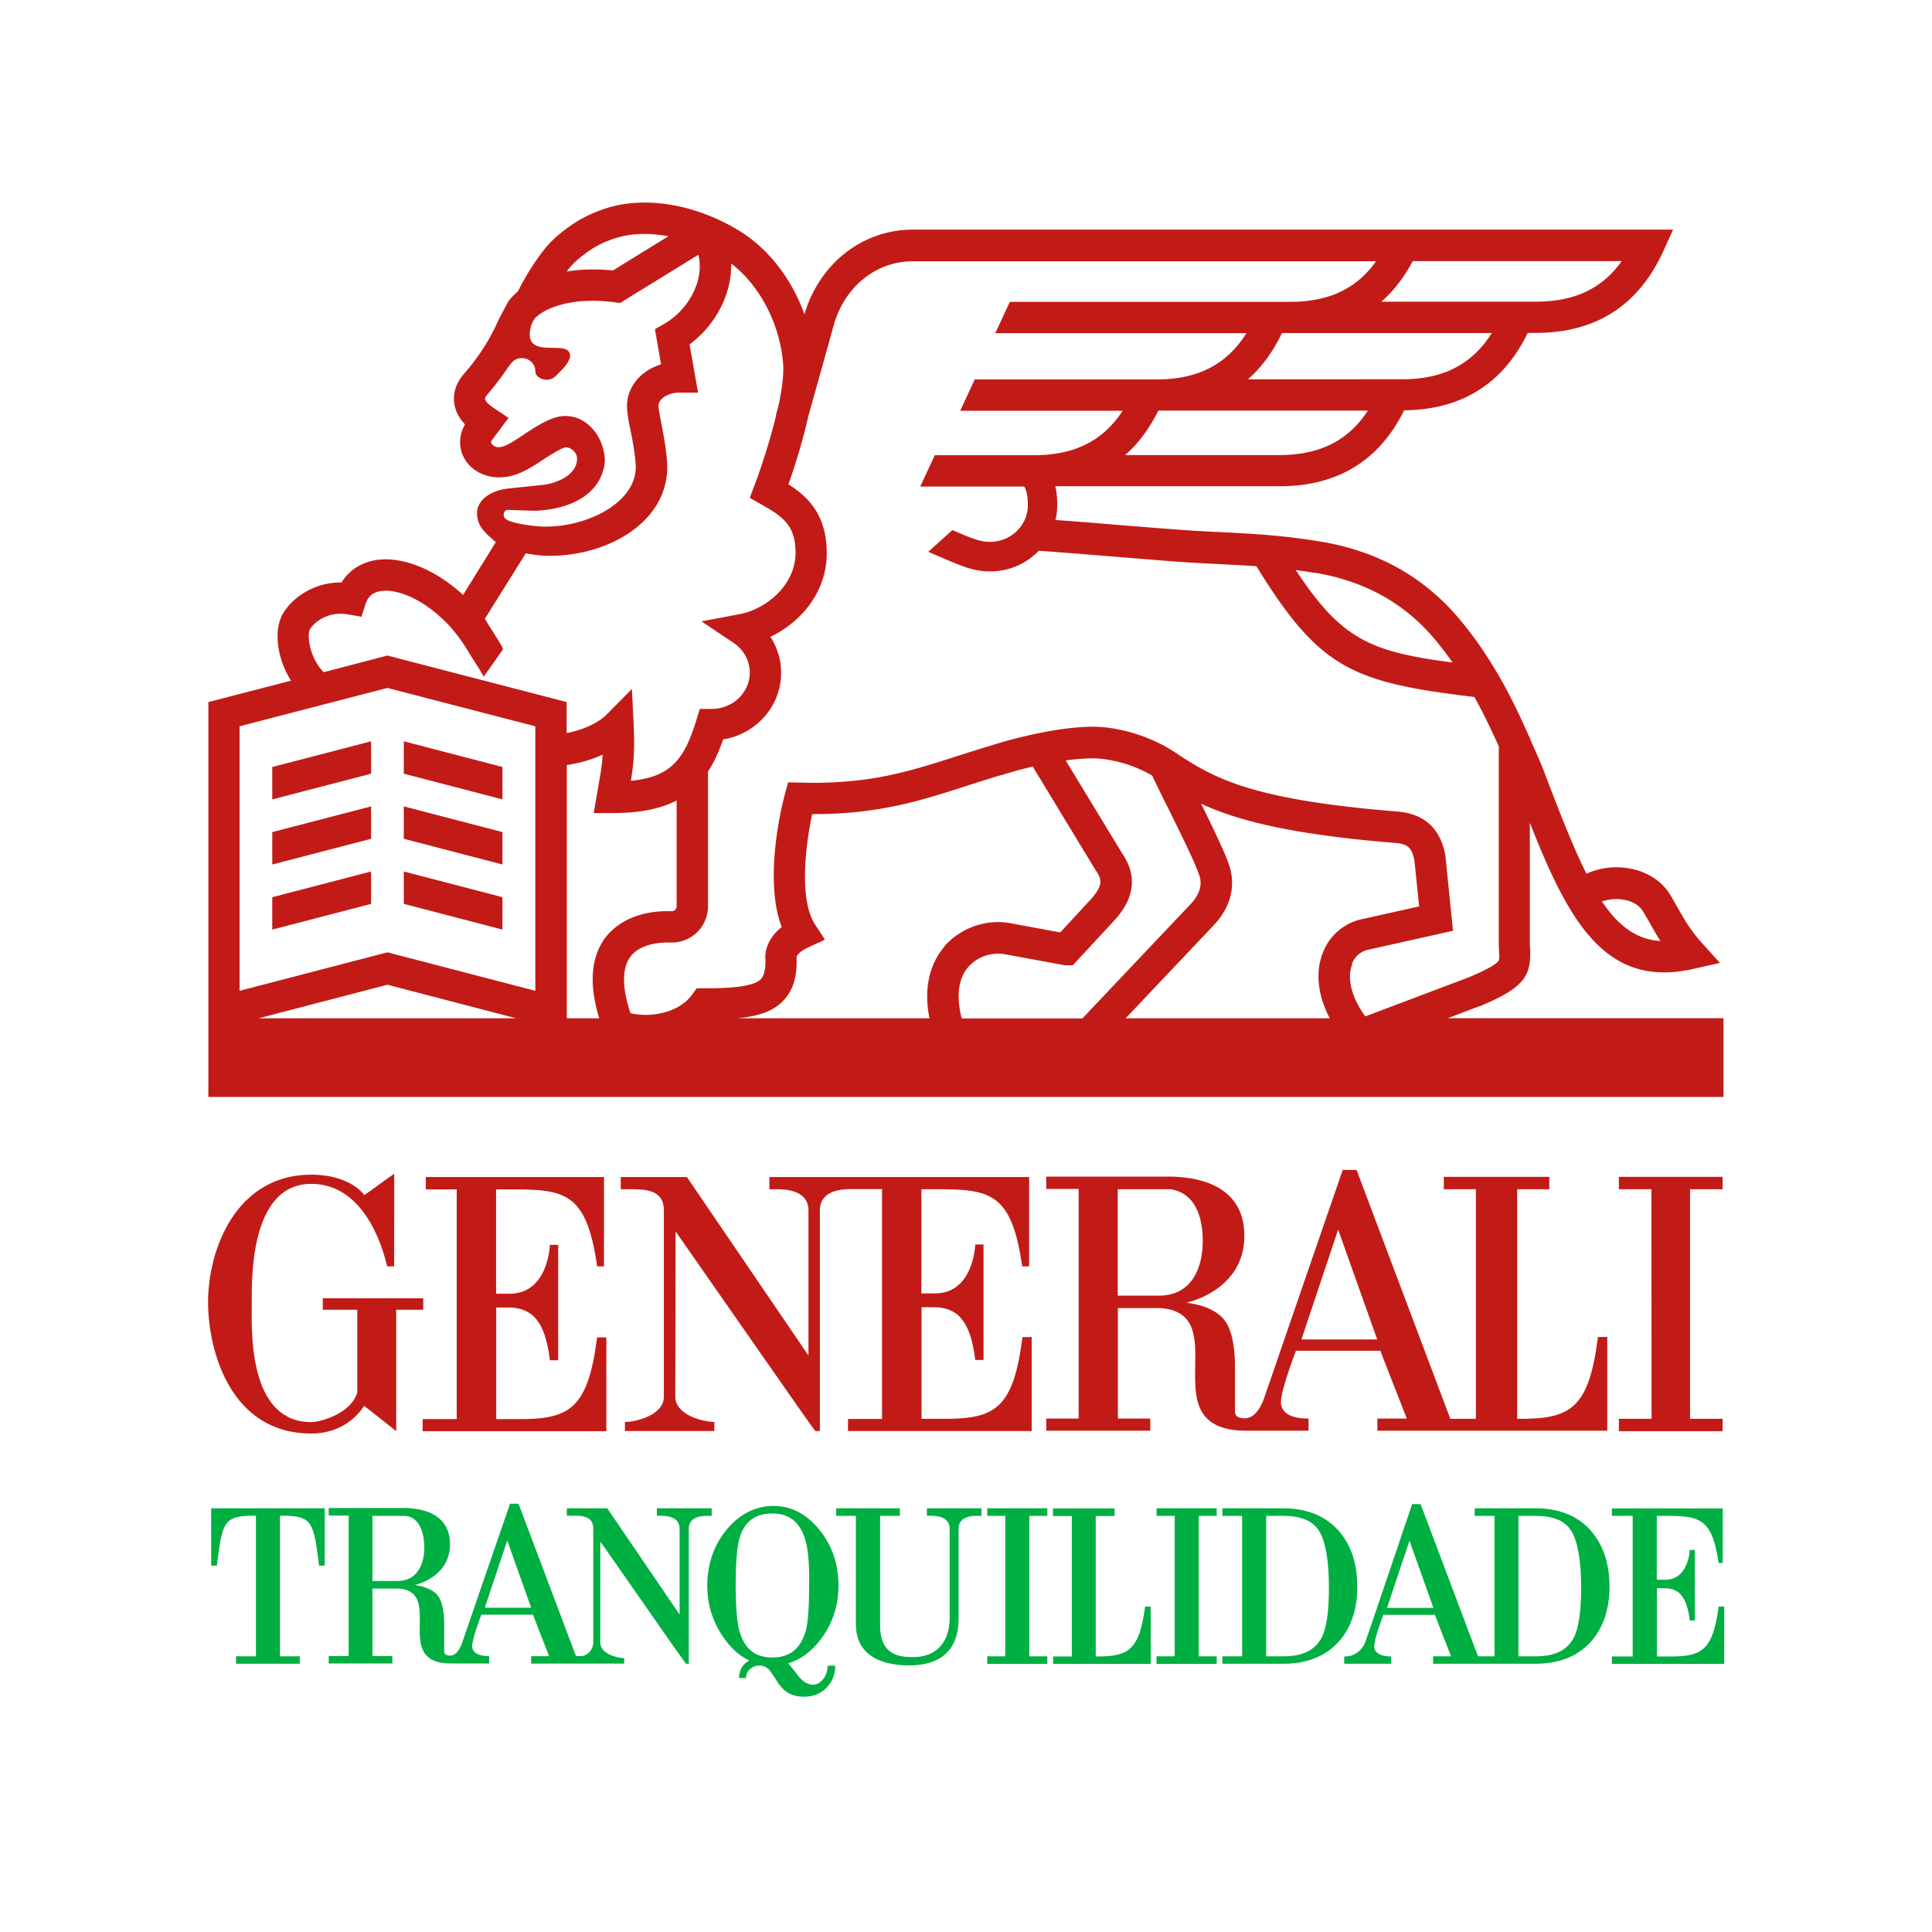<svg id="Layer_1" data-name="Layer 1" xmlns="http://www.w3.org/2000/svg" viewBox="0 0 130 130"><defs><style>.cls-1{fill:#00af41}.cls-2{fill:#c21b17}</style></defs><path class="cls-2" d="M33.38 87.05v-7.02c4.41 0 6.03-.22 6.8 5.18h.46V79.2H28.65v.83h2.08v15.46h-2.29v.81H40.8v-6.31h-.62c-.62 4.78-1.83 5.5-5.22 5.5h-1.57v-7.51h.91c1.52.04 2.39.93 2.7 3.55h.56v-7.77H37c0 .04-.11 3.34-2.77 3.29h-.85ZM28.48 87.36h-6.76v.77h2.32v5.56c-.39 1.41-2.47 2-3.09 2-4.32 0-4.01-6.32-4.01-8.01 0-1.55-.15-8.02 4.01-8.02 2.93 0 4.48 2.92 5.1 5.55h.47c0-1.08.02-6.23 0-6.22.01-.04-2.01 1.45-2.02 1.43.05 0-.92-1.38-3.55-1.38-5.1 0-6.97 5.09-6.95 8.64.02 3.25 1.52 8.78 6.95 8.78 1.71 0 2.91-.87 3.55-1.86 0-.02 2.15 1.69 2.16 1.7v-8.17h1.82v-.77ZM107.52 89.98c-.61 4.78-1.83 5.49-5.22 5.49h-.21V80.02h2.16v-.83h-7.1v.83h2.16v15.45h-1.72l-6.31-16.75h-.93s-5.24 15.19-5.25 15.24c.01-.04-.39 1.41-1.26 1.47-.8.04-.74-.38-.74-.53v-2.93c0-.77-.06-2.52-.86-3.32-.89-.9-2.42-.97-2.39-1 0 0 3.88-.8 3.88-4.49 0-2.59-1.8-3.87-4.8-3.99H70.4V80h2.18v15.45H70.4v.82h7v-.82h-2.18v-7.43h2.91c5.05.42-.87 8.26 5.75 8.25h4.17v-.82c-.23 0-1.76.04-1.86-1.02-.06-.77 1.01-3.54 1.01-3.54h5.68s1.77 4.56 1.78 4.56h-1.98v.82h15.47v-6.31h-.62Zm-29.53-2.8h-2.78v-7.16h3.55c2.08.32 2.17 2.72 2.17 3.49 0 1.85-.77 3.67-2.94 3.67Zm9.58 2.95 2.47-7.39 2.63 7.39h-5.09ZM61.98 80.02c4.4 0 6.03-.21 6.8 5.19h.47V79.2H51.77v.82h.46c.62 0 2.08.05 2.17 1.33v9.86L46.22 79.2h-4.45v.82h.74c.88 0 2.11.04 2.16 1.33v12.63c0 1.23-1.85 1.7-2.62 1.7v.61h6.02v-.61c-.77 0-2.63-.47-2.63-1.7l.02-11.12c3.24 4.63 9.35 13.44 9.4 13.43h.31V81.34c.08-1.29 1.55-1.33 2.17-1.33h2.01v15.47h-2.29v.81h12.36v-6.32h-.62c-.61 4.78-1.82 5.5-5.22 5.5h-1.57v-7.51h.91c1.52.04 2.39.93 2.7 3.55h.56v-7.77h-.56c0 .04-.11 3.34-2.77 3.29H62V80ZM115.91 80.02v-.83h-6.98v.83h2.19l.01 15.45h-2.2v.83h6.98v-.83h-2.19V80.02h2.19z"/><path class="cls-1" d="M62.37 101.49v.5h.21c.38 0 1.27.03 1.32.82v6.07c0 1.61-.9 2.62-2.43 2.62-.8 0-2.25-.03-2.25-2.1V102h1.33v-.51h-4.29v.51h1.33v7.31c0 1.66 1.14 2.75 3.59 2.75 2.28 0 3.32-1.2 3.32-3.11v-6.14c.05-.79.89-.81 1.26-.81h.28v-.51h-3.68ZM44.2 101.49v.5h.21c.38 0 1.27.03 1.32.82v5.83L41.21 102l-.35-.51h-2.72v.5h.77c.18.01.36.04.52.1.27.1.47.31.49.71v7.72c0 .1-.02.2-.05.29-.09.27-.3.5-.57.59-.21.07-.55.02-.55.02l-3.86-10.24h-.57s-3.21 9.29-3.21 9.32c0 0-.24.85-.77.9-.49.02-.45-.23-.45-.32v-1.79c0-.47-.04-1.54-.52-2.03-.54-.54-1.46-.59-1.46-.61 0 0 2.37-.49 2.37-2.74 0-1.58-1.1-2.37-2.94-2.44h-5.22v.51h1.34v9.45h-1.34v.5h4.28v-.5h-1.34v-4.54h1.78c3.09.25-.53 5.05 3.52 5.04h2.55v-.5c-.14 0-1.08.03-1.14-.62-.04-.47.62-2.16.62-2.16h3.47s1.08 2.79 1.09 2.79h-1.21v.5H42v-.37c-.47 0-1.61-.29-1.61-1.04v-6.8c.21.29.43.6.66.93l4.17 5.98c.13.19.26.37.37.52.35.49.56.79.57.79h.19v-9.14c.05-.79.89-.81 1.26-.81h.28v-.51h-3.68Zm-17.44 4.89h-1.7V102h2.1c1.29 0 1.39 1.66 1.39 2.13 0 1.13-.47 2.25-1.8 2.25Zm5.86 1.8 1.51-4.52 1.61 4.52h-3.12ZM108.46 102h1.4v9.46h-1.4v.5h7.56v-3.86h-.38c-.38 2.92-1.12 3.36-3.19 3.36h-.96v-4.59h.56c.93.02 1.46.57 1.65 2.17h.34v-4.75h-.34c0 .02-.07 2.04-1.7 2.01h-.52V102c2.69 0 3.69-.13 4.16 3.17h.28v-3.67h-7.46v.5ZM70.86 111.96h6.57v-3.86h-.38c-.38 2.92-1.12 3.36-3.19 3.36h-.13v-9.45H75v-.51h-4.15v.51h1.27v9.45h-1.26v.5ZM70.47 102v-.51h-4.04v.51h1.21v9.45h-1.21v.51h4.04v-.51h-1.21V102h1.21zM81.87 102v-.51h-4.05v.51h1.22v9.45h-1.22v.51h4.05v-.51h-1.21V102h1.21zM82.25 111.96v-.51h1.33V102h-1.33v-.51h4.1c1.54 0 2.76.48 3.65 1.43.88.95 1.33 2.24 1.33 3.84 0 1.5-.4 2.72-1.2 3.65-.89 1.02-2.16 1.54-3.78 1.54h-4.1Zm4.12-.51c1.29 0 2.14-.41 2.59-1.32.31-.63.46-1.74.46-3.29 0-1.85-.23-3.14-.67-3.84-.44-.69-1.24-1-2.38-1H85.2v9.45h1.17ZM14.21 101.49v3.86h.38c.38-2.92.42-3.36 2.5-3.36h.13v9.46h-1.34v.5h4.29v-.5h-1.33v-9.46h.13c2.08 0 2.13.44 2.5 3.36h.38v-3.86h-7.63ZM55.68 112.16c-.01.34-.12.63-.32.86-.2.23-.42.34-.67.34-.34 0-.68-.21-.99-.61-.31-.4-.51-.65-.59-.75s-.06-.06-.08-.08c.82-.23 1.55-.77 2.18-1.59.8-1.05 1.21-2.28 1.21-3.64 0-1.44-.43-2.71-1.29-3.76-.86-1.06-1.9-1.6-3.08-1.6s-2.28.53-3.15 1.59c-.87 1.05-1.31 2.32-1.31 3.78 0 1.24.35 2.39 1.05 3.42.51.76 1.11 1.3 1.78 1.61-.41.21-.65.58-.69 1.09v.09h.47v-.08c.03-.23.12-.41.3-.55.17-.14.37-.21.6-.21.32 0 .58.15.78.45l.54.81c.38.56.94.84 1.67.84.6 0 1.1-.19 1.49-.57.39-.38.6-.86.62-1.43v-.09h-.5v.08Zm-6.17-5.81c0-1.5.11-2.48.32-3.07.36-.97 1.06-1.44 2.14-1.44s1.79.52 2.16 1.6c.22.63.32 1.54.32 2.86 0 1.73-.07 2.82-.22 3.39-.34 1.24-1.08 1.84-2.26 1.84s-1.9-.6-2.23-1.84c-.16-.57-.24-1.65-.24-3.35ZM106.98 102.92c-.88-.95-2.11-1.43-3.65-1.43h-4.1v.51h1.33v9.45h-1.11l-3.86-10.24h-.57s-3.04 8.99-3.14 9.25c-.19.54-.71 1.02-1.43 1v.49h3.16v-.49c-.14 0-1.08.01-1.14-.64-.04-.47.61-2.16.61-2.16h3.47s1.08 2.79 1.09 2.79h-1.21v.5h6.89c1.62 0 2.89-.52 3.78-1.54.79-.93 1.2-2.16 1.2-3.65 0-1.6-.45-2.89-1.33-3.84Zm-13.65 5.27 1.51-4.52 1.61 4.52h-3.12Zm12.6 1.94c-.45.91-1.3 1.32-2.59 1.32h-1.17V102h1.17c1.14 0 1.95.31 2.38 1 .44.7.67 2 .67 3.84 0 1.55-.16 2.66-.46 3.29Z"/><path class="cls-2" d="m97.4 68.52 2.16-.82h.03c3.06-1.28 3.5-2.07 3.35-4.11v-8.23c2.33 5.92 4.53 10.08 9.05 10.07.61 0 1.27-.08 1.98-.24l1.76-.4-1.21-1.34c-.77-.85-1.15-1.52-1.58-2.28-.18-.31-.36-.64-.58-1-1.06-1.71-3.57-2.3-5.61-1.38-.92-1.83-1.85-4.22-2.97-7.18l-.24-.56c-.19-.44-.39-.88-.58-1.33v-.07h-.03c-.69-1.56-1.43-3.12-2.32-4.59-.8-1.33-1.62-2.48-2.5-3.51-2.36-2.77-5.47-4.49-9.27-5.11-2.62-.43-4.48-.52-6.83-.64-.49-.02-1-.05-1.54-.08-1.06-.06-3.26-.24-5.39-.41-1.43-.12-2.9-.24-4.06-.32.08-.32.12-.66.12-1.01 0-.47-.04-.89-.13-1.26H86.1c3.89 0 6.71-1.72 8.38-5.11 3.87-.04 6.66-1.79 8.32-5.21h.54c4.03 0 6.9-1.84 8.56-5.46l.68-1.49H61.45c-3.36 0-6.22 2.19-7.29 5.58l-.03.12c-.87-2.42-2.46-4.48-4.5-5.69-2.83-1.69-6.06-2.25-8.63-1.51-.85.25-1.7.63-2.38 1.08-.59.39-1.42 1.01-2.02 1.78-.65.84-1.29 1.85-1.75 2.8-.29.24-.52.49-.68.73l-.61 1.15-.03.07c-.73 1.65-1.62 2.8-2.32 3.61-.69.8-.72 1.57-.63 2.06.1.55.39.99.71 1.33l-.02.03c-.2.35-.31.75-.31 1.16 0 1.35 1.17 2.37 2.62 2.37 1.05 0 1.91-.49 2.81-1.09.37-.24 1.35-.89 1.67-.93.4 0 .77.37.77.77 0 1.1-1.43 1.7-2.45 1.77l-2.08.22c-1.49.14-2.2.93-2.2 1.64s.34 1.11.58 1.35l.15.16.53.47-2.2 3.55c-1.57-1.45-3.41-2.33-5.04-2.39-1.05-.04-1.96.28-2.63.92-.19.18-.36.39-.51.63h-.04c-1.74 0-3.14.93-3.83 1.98-.75 1.14-.48 3.12.47 4.63l-5.56 1.44v26.57h101.95v-5.3H97.41Zm13.14-7.22c.2.33.38.63.54.93.21.37.41.72.65 1.09-1.6-.1-2.81-.99-3.94-2.66 1.03-.36 2.29-.11 2.75.64ZM88.48 38.54c3.29.54 5.98 2.02 8 4.4.43.51.85 1.05 1.26 1.64-5.53-.73-7.46-1.53-10.55-6.22.41.05.84.12 1.29.19Zm-2.39-7.92H75.71c.89-.78 1.63-1.78 2.23-2.99h14.1c-1.32 2.03-3.25 2.99-5.96 2.99Zm8.26-5.1H83.97c.92-.8 1.68-1.84 2.29-3.11h14.12c-1.33 2.11-3.27 3.11-6.03 3.11Zm.71-7.95h14.06c-1.32 1.86-3.19 2.73-5.79 2.73H92.95c.83-.73 1.53-1.64 2.11-2.73Zm-56.81.54c.33-.42.87-.89 1.52-1.32.5-.33 1.16-.63 1.8-.81 1.02-.29 2.19-.31 3.4-.08l-3.73 2.3c-.46-.05-.92-.07-1.36-.07-.63 0-1.21.05-1.75.14.04-.05.08-.1.11-.15Zm-4.36 16.46c.03-.15.15-.26.27-.26l1.82.06c2.22-.08 4.47-.99 4.72-3.3 0-1.56-1.11-3.08-2.67-3.08-.84 0-1.78.58-2.83 1.28-.69.46-1.23.82-1.65.82-.28 0-.5-.19-.5-.34 0-.03 0-.05.01-.08l1.16-1.55-1-.67c-.21-.14-.55-.4-.58-.6-.02-.09.12-.26.16-.31.41-.48.89-1.08 1.37-1.8.3-.41.47-.64.96-.64s.89.39.89.88c0 .32.35.57.79.57s.63-.31.9-.57c0 0 1.04-.95.49-1.4-.63-.51-3.13.53-2.43-1.77l.17-.33c.27-.35 1.47-1.24 3.94-1.24.47 0 .96.03 1.47.1l.37.05 5.26-3.24c.05.11.06.19.06.19v.03c.28 1.59-.72 3.48-2.33 4.41l-.64.37.41 2.37c-1.35.41-2.29 1.5-2.29 2.8 0 .45.1.98.24 1.65.15.75.31 1.59.35 2.45 0 2.47-3.4 4.1-6.28 4.01h-.07c-.12 0-1.95-.15-2.4-.51-.09-.06-.16-.21-.13-.32Zm-13.02 7.75c.42-.63 1.37-1.18 2.55-.98l.9.16.28-.87c.08-.23.18-.4.32-.54.25-.24.63-.35 1.11-.34 1.27.04 2.86.93 4.16 2.31.47.5.89 1.09 1.26 1.68.07.12.15.26.23.38.1.17.19.3.21.33.05.08.68 1.04.64 1.1.44-.61.87-1.23 1.31-1.84.01-.02 0-.07-.04-.15-.1-.21-.33-.58-.47-.79-.03-.05-.07-.11-.1-.16v-.01c-.01-.02-.07-.11-.15-.23-.15-.23-.35-.56-.45-.74l2.75-4.4c.69.14 1.27.17 1.55.17H37c3.88 0 7.9-2.24 7.9-5.99v-.09c-.05-1.02-.24-1.99-.39-2.78-.1-.52-.2-1-.2-1.25 0-.41.58-.87 1.4-.87h1.26l-.57-3.25c1.77-1.3 2.85-3.42 2.8-5.44 1.9 1.46 3.25 3.99 3.49 6.68.07.78-.08 1.88-.34 3.03l-.14.48h.02c-.45 1.88-1.11 3.82-1.46 4.73l-.32.85.79.45c1.42.8 2.29 1.39 2.29 3.25 0 2.14-1.93 3.78-3.79 4.13l-2.54.48 2.15 1.44c.69.46 1.1 1.21 1.1 2.01 0 1.34-1.14 2.44-2.55 2.44h-.81l-.23.74c-.79 2.57-1.65 3.83-4.41 4.1.13-.78.22-1.53.22-2.6 0-.25-.02-.95-.03-1.18l-.12-2.4-1.69 1.71c-.57.58-1.59 1.04-2.7 1.26v-2.09l-12.06-3.13-4.29 1.12c-.96-.96-1.15-2.54-.91-2.91Zm-3.47 26.2 8.67-2.26 8.67 2.26H17.4Zm18.62-1.85-9.95-2.59-9.95 2.59v-17.8l9.95-2.58 9.95 2.58v17.8Zm4.63-3.46c-.9 1.29-1.01 3.07-.33 5.31h-2.18V51.48c.78-.12 1.62-.34 2.41-.7-.04.74-.15 1.33-.29 2.12-.03.18-.06.37-.1.58l-.21 1.23h1.25c1.87 0 3.26-.29 4.33-.85v7.12c0 .18-.14.33-.32.33h-.32c-1.86 0-3.4.7-4.25 1.91Zm22.92.46c-.76.88-1.51 2.4-1.03 4.85H49.62c1.39-.14 2.4-.46 3.09-1.19.85-.88.92-2.08.89-2.94.03-.08.17-.37.8-.65l1.11-.51-.67-1.03c-1.1-1.7-.62-5.4-.19-7.42h.1c4.38 0 7.22-.91 10.2-1.87.78-.25 1.58-.51 2.43-.76h.03s.89-.29 2.08-.57l4.21 6.94.04.06c.42.6.47.99-.29 1.88l-2.11 2.28-3.46-.64h-.03c-1.56-.25-3.25.37-4.29 1.56Zm1.14 4.85c-.38-1.49-.23-2.69.45-3.46.65-.75 1.65-.97 2.36-.87l4.01.74.1.02h.56l2.83-3.06.03-.03c.48-.56 1.96-2.27.45-4.45l-3.79-6.24c.63-.09 1.26-.14 1.84-.14h.03s1.92-.03 3.95 1.16c.27.59.66 1.37 1.09 2.23.8 1.61 1.79 3.62 2.06 4.43.09.25.36 1.03-.59 2.01l-7.26 7.67h-8.12Zm24.75 0H75.74l5.88-6.21c1.19-1.23 1.57-2.7 1.07-4.15-.29-.84-1.06-2.44-1.87-4.08 2.33 1.08 5.87 2.06 13.08 2.64.87.07 1.1.37 1.27 1.16l.32 3.11-3.76.84a3.63 3.63 0 0 0-2.72 2.28c-.52 1.32-.34 2.88.47 4.42Zm1.5-3.65c.21-.53.61-.87 1.17-.98l5.64-1.26-.51-5.03-.02-.11c-.14-.66-.56-2.66-3.18-2.88-10.07-.81-12.41-2.31-14.86-3.89v-.02h-.01l-.16-.1c-2.62-1.69-5.21-1.71-5.47-1.7-2.85 0-6.46 1.13-6.76 1.23-.87.26-1.69.52-2.47.77-3.15 1.01-5.88 1.89-10.46 1.76l-.84-.02-.22.81c-.17.62-1.45 5.68-.21 8.93-1.11.87-1.11 1.88-1.1 2.02.05 1.11-.22 1.39-.3 1.48-.53.55-2.28.62-3.76.62h-.56l-.32.44c-.91 1.25-2.88 1.55-4.14 1.23-.56-1.69-.57-2.98-.04-3.74.63-.91 1.97-1.01 2.51-1.01h.32c1.34 0 2.43-1.09 2.43-2.44v-9.06c.41-.63.74-1.36 1.02-2.17 2.21-.35 3.9-2.23 3.9-4.48 0-.87-.26-1.7-.72-2.42 2.04-.98 3.79-2.99 3.79-5.63s-1.33-3.84-2.58-4.63c.36-1.01.94-2.79 1.34-4.58l1.77-6.34c.79-2.48 2.86-4.09 5.27-4.09h31.16c-1.32 1.86-3.19 2.73-5.79 2.73H67.95l-.98 2.11h16.9c-1.33 2.11-3.27 3.11-6.03 3.11H65.59l-.98 2.11h10.93c-1.32 2.03-3.25 2.99-5.96 2.99H62.9l-.98 2.11h7c.06.09.24.41.24 1.26 0 1.35-1.14 2.46-2.54 2.46-.48 0-.89-.11-1.61-.4l-.93-.39-1.62 1.46c.3.13.61.26.91.39 1.41.61 2.19.93 3.25.93 1.29 0 2.45-.53 3.28-1.39 1.2.08 3.14.24 5.01.39 2.24.18 4.35.36 5.45.42.55.03 1.06.06 1.55.08.93.05 1.78.09 2.63.15 4.25 6.9 6.43 7.81 14.67 8.8.59 1.06 1.13 2.19 1.64 3.32v13.52c.05.62.05.83-.04.94-.29.37-1.56.9-2 1.09l-6.94 2.62c-.92-1.25-1.25-2.55-.89-3.49Z"/><path class="cls-2" d="m33.81 51.61-6.64-1.73v2.18l6.64 1.73v-2.18zM18.32 53.79l6.65-1.73v-2.18l-6.65 1.73v2.18zM18.32 58.17l6.65-1.73v-2.18l-6.65 1.73v2.18zM33.81 55.99l-6.64-1.73v2.18l6.64 1.73v-2.18zM33.81 60.37l-6.64-1.73v2.18l6.64 1.73v-2.18zM18.32 62.55l6.65-1.73v-2.18l-6.65 1.73v2.18z"/></svg>
